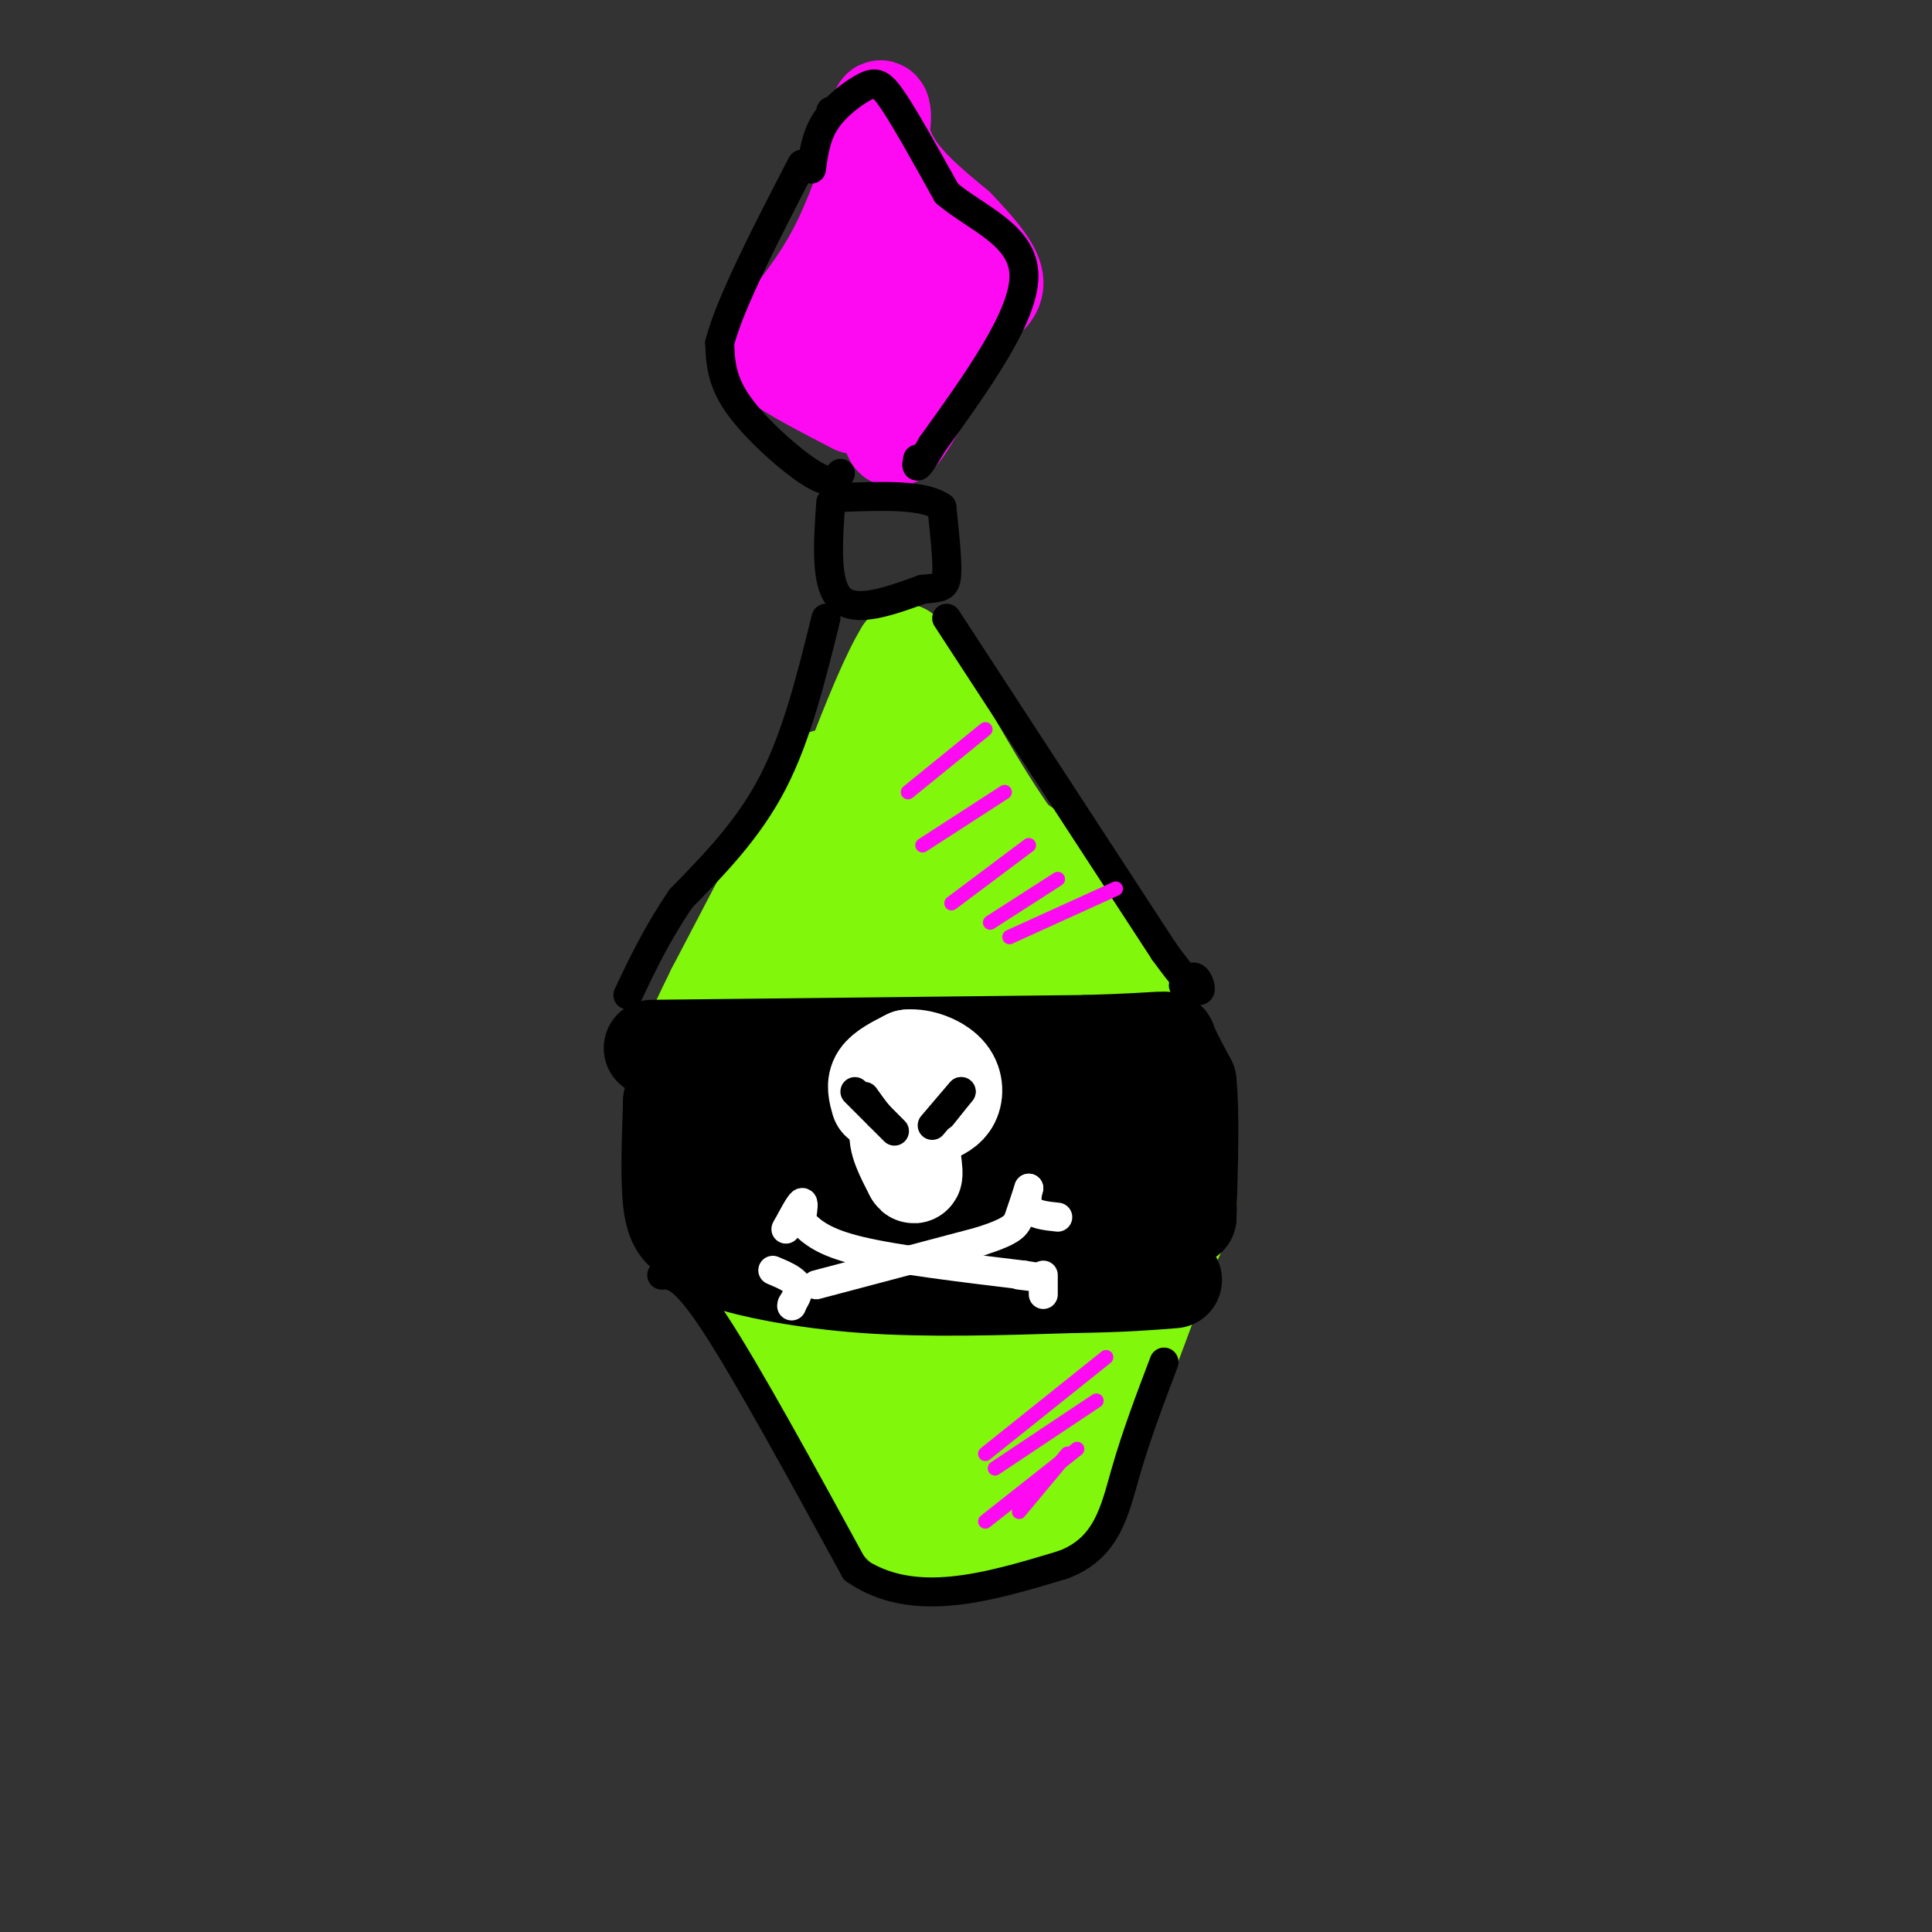 <svg viewBox='0 0 400 400' version='1.1' xmlns='http://www.w3.org/2000/svg' xmlns:xlink='http://www.w3.org/1999/xlink'><rect x="0" y="0" width="400" height="400" fill="#333333" stroke="none"/><g fill='none' stroke='rgb(128,247,11)' stroke-width='20' stroke-linecap='round' stroke-linejoin='round'><path d='M171,161c0.000,0.000 -23.000,44.000 -23,44'/><path d='M148,205c-5.298,10.667 -7.042,15.333 -8,20c-0.958,4.667 -1.131,9.333 0,14c1.131,4.667 3.565,9.333 6,14'/><path d='M146,253c6.333,10.833 19.167,30.917 32,51'/><path d='M178,304c7.167,10.833 9.083,12.417 11,14'/><path d='M189,318c6.167,2.333 16.083,1.167 26,0'/><path d='M215,318c8.667,-9.500 17.333,-33.250 26,-57'/><path d='M241,261c5.200,-11.222 5.200,-10.778 5,-13c-0.200,-2.222 -0.600,-7.111 -1,-12'/><path d='M245,236c-3.667,-10.844 -12.333,-31.956 -19,-44c-6.667,-12.044 -11.333,-15.022 -16,-18'/><path d='M210,174c-5.333,-7.333 -10.667,-16.667 -16,-26'/><path d='M194,148c-3.833,-6.500 -5.417,-9.750 -7,-13'/><path d='M187,135c-5.333,8.500 -15.167,36.250 -25,64'/><path d='M162,199c-4.869,14.143 -4.542,17.500 -5,24c-0.458,6.500 -1.702,16.143 2,25c3.702,8.857 12.351,16.929 21,25'/><path d='M180,273c6.881,12.048 13.583,29.667 18,35c4.417,5.333 6.548,-1.619 10,-9c3.452,-7.381 8.226,-15.190 13,-23'/><path d='M221,276c2.810,-6.976 3.333,-12.917 5,-21c1.667,-8.083 4.476,-18.310 -1,-34c-5.476,-15.690 -19.238,-36.845 -33,-58'/><path d='M192,163c-7.301,-5.179 -9.053,10.872 -10,35c-0.947,24.128 -1.089,56.333 -3,62c-1.911,5.667 -5.591,-15.205 -7,-29c-1.409,-13.795 -0.545,-20.513 1,-27c1.545,-6.487 3.773,-12.744 6,-19'/><path d='M179,185c2.373,0.385 5.306,10.847 7,18c1.694,7.153 2.150,10.997 0,28c-2.150,17.003 -6.906,47.166 -6,34c0.906,-13.166 7.475,-69.660 12,-78c4.525,-8.340 7.007,31.474 8,55c0.993,23.526 0.496,30.763 0,38'/><path d='M200,280c-0.826,5.574 -2.892,0.510 -6,-11c-3.108,-11.510 -7.260,-29.466 -7,-41c0.260,-11.534 4.931,-16.646 8,-17c3.069,-0.354 4.537,4.050 7,12c2.463,7.950 5.922,19.445 8,33c2.078,13.555 2.773,29.169 0,27c-2.773,-2.169 -9.016,-22.123 -12,-34c-2.984,-11.877 -2.710,-15.679 -1,-22c1.710,-6.321 4.855,-15.160 8,-24'/><path d='M205,203c2.578,-1.427 5.022,7.005 6,17c0.978,9.995 0.489,21.555 -1,29c-1.489,7.445 -3.980,10.777 -6,13c-2.020,2.223 -3.570,3.337 -6,4c-2.430,0.663 -5.741,0.876 -8,0c-2.259,-0.876 -3.468,-2.843 -7,-9c-3.532,-6.157 -9.388,-16.506 -11,-26c-1.612,-9.494 1.022,-18.132 5,-28c3.978,-9.868 9.302,-20.964 10,-13c0.698,7.964 -3.229,34.990 -5,45c-1.771,10.010 -1.385,3.005 -1,-4'/><path d='M181,231c-0.593,-8.110 -1.577,-26.384 -1,-42c0.577,-15.616 2.713,-28.574 6,-29c3.287,-0.426 7.724,11.681 9,29c1.276,17.319 -0.608,39.851 -2,41c-1.392,1.149 -2.291,-19.084 -2,-32c0.291,-12.916 1.771,-18.516 4,-20c2.229,-1.484 5.208,1.147 9,10c3.792,8.853 8.396,23.926 13,39'/><path d='M217,227c2.525,12.376 2.336,23.815 1,28c-1.336,4.185 -3.821,1.115 -8,-3c-4.179,-4.115 -10.052,-9.277 -14,-18c-3.948,-8.723 -5.972,-21.009 -6,-26c-0.028,-4.991 1.940,-2.688 4,4c2.060,6.688 4.212,17.762 6,30c1.788,12.238 3.212,25.641 0,27c-3.212,1.359 -11.061,-9.326 -16,-19c-4.939,-9.674 -6.970,-18.337 -9,-27'/><path d='M175,223c-1.744,-6.639 -1.605,-9.736 0,-15c1.605,-5.264 4.677,-12.694 9,-12c4.323,0.694 9.899,9.514 13,26c3.101,16.486 3.729,40.639 1,42c-2.729,1.361 -8.814,-20.068 -11,-33c-2.186,-12.932 -0.473,-17.366 1,-25c1.473,-7.634 2.707,-18.467 5,-17c2.293,1.467 5.647,15.233 9,29'/><path d='M202,218c1.667,9.167 1.333,17.583 1,26'/></g>
<g fill='none' stroke='rgb(253,10,243)' stroke-width='20' stroke-linecap='round' stroke-linejoin='round'><path d='M177,84c-6.583,-3.417 -13.167,-6.833 -16,-9c-2.833,-2.167 -1.917,-3.083 -1,-4'/><path d='M160,71c2.067,-3.289 7.733,-9.511 12,-17c4.267,-7.489 7.133,-16.244 10,-25'/><path d='M182,29c1.524,-5.726 0.333,-7.542 0,-6c-0.333,1.542 0.190,6.440 3,11c2.810,4.560 7.905,8.780 13,13'/><path d='M198,47c4.022,4.200 7.578,8.200 8,11c0.422,2.800 -2.289,4.400 -5,6'/><path d='M201,64c-3.800,6.711 -10.800,20.489 -14,25c-3.200,4.511 -2.600,-0.244 -2,-5'/><path d='M185,84c-0.667,-6.131 -1.333,-18.958 -2,-20c-0.667,-1.042 -1.333,9.702 -1,10c0.333,0.298 1.667,-9.851 3,-20'/><path d='M185,54c0.767,0.392 1.185,11.373 1,12c-0.185,0.627 -0.973,-9.100 0,-10c0.973,-0.900 3.707,7.029 3,10c-0.707,2.971 -4.853,0.986 -9,-1'/><path d='M180,65c0.000,0.000 -1.000,7.000 -1,7'/></g>
<g fill='none' stroke='rgb(0,0,0)' stroke-width='20' stroke-linecap='round' stroke-linejoin='round'><path d='M135,217c0.000,0.000 90.000,-1.000 90,-1'/><path d='M225,216c17.600,-0.511 16.600,-1.289 17,0c0.400,1.289 2.200,4.644 4,8'/><path d='M246,224c0.667,6.000 0.333,17.000 0,28'/><path d='M246,252c-12.333,5.500 -43.167,5.250 -74,5'/><path d='M172,257c-16.089,1.356 -19.311,2.244 -22,2c-2.689,-0.244 -4.844,-1.622 -7,-3'/><path d='M143,256c-1.978,-1.089 -3.422,-2.311 -4,-7c-0.578,-4.689 -0.289,-12.844 0,-21'/><path d='M139,228c17.022,-4.644 59.578,-5.756 81,-5c21.422,0.756 21.711,3.378 22,6'/><path d='M242,229c-9.422,4.356 -43.978,12.244 -62,15c-18.022,2.756 -19.511,0.378 -21,-2'/><path d='M159,242c3.614,-2.218 23.148,-6.763 32,-9c8.852,-2.237 7.022,-2.167 16,0c8.978,2.167 28.763,6.429 28,7c-0.763,0.571 -22.075,-2.551 -38,-2c-15.925,0.551 -26.462,4.776 -37,9'/><path d='M160,247c-8.131,1.738 -9.958,1.583 -11,0c-1.042,-1.583 -1.298,-4.595 -1,-4c0.298,0.595 1.149,4.798 2,9'/><path d='M150,252c-0.489,2.333 -2.711,3.667 -3,5c-0.289,1.333 1.356,2.667 3,4'/><path d='M150,261c5.000,1.733 16.000,4.067 29,5c13.000,0.933 28.000,0.467 43,0'/><path d='M222,266c10.667,-0.167 15.833,-0.583 21,-1'/></g>
<g fill='none' stroke='rgb(255,255,255)' stroke-width='20' stroke-linecap='round' stroke-linejoin='round'><path d='M182,228c-0.500,-1.750 -1.000,-3.500 0,-5c1.000,-1.500 3.500,-2.750 6,-4'/><path d='M188,219c2.631,-0.262 6.208,1.083 8,3c1.792,1.917 1.798,4.405 1,6c-0.798,1.595 -2.399,2.298 -4,3'/><path d='M193,231c-1.833,1.000 -4.417,2.000 -7,3'/><path d='M186,234c-0.667,2.000 1.167,5.500 3,9'/><path d='M189,243c0.500,1.000 0.250,-1.000 0,-3'/></g>
<g fill='none' stroke='rgb(255,255,255)' stroke-width='6' stroke-linecap='round' stroke-linejoin='round'><path d='M166,253c2.167,2.083 4.333,4.167 12,6c7.667,1.833 20.833,3.417 34,5'/><path d='M212,264c5.500,0.833 2.250,0.417 -1,0'/><path d='M169,266c0.000,0.000 34.000,-9.000 34,-9'/><path d='M203,257c6.978,-2.244 7.422,-3.356 8,-5c0.578,-1.644 1.289,-3.822 2,-6'/><path d='M213,246c0.044,-0.133 -0.844,2.533 0,4c0.844,1.467 3.422,1.733 6,2'/><path d='M216,265c0.000,1.583 0.000,3.167 0,3c0.000,-0.167 0.000,-2.083 0,-4'/><path d='M166,252c0.250,-1.667 0.500,-3.333 0,-3c-0.500,0.333 -1.750,2.667 -3,5'/><path d='M163,254c-0.500,0.833 -0.250,0.417 0,0'/><path d='M160,263c2.167,0.917 4.333,1.833 5,3c0.667,1.167 -0.167,2.583 -1,4'/><path d='M164,270c-0.167,0.667 -0.083,0.333 0,0'/></g>
<g fill='none' stroke='rgb(0,0,0)' stroke-width='6' stroke-linecap='round' stroke-linejoin='round'><path d='M177,226c3.583,3.583 7.167,7.167 8,8c0.833,0.833 -1.083,-1.083 -3,-3'/><path d='M182,231c-1.000,-1.167 -2.000,-2.583 -3,-4'/><path d='M195,231c0.000,0.000 4.000,-5.000 4,-5'/><path d='M199,226c-0.333,0.333 -3.167,3.667 -6,7'/><path d='M172,104c-0.583,8.500 -1.167,17.000 2,20c3.167,3.000 10.083,0.500 17,-2'/><path d='M191,122c3.800,-0.356 4.800,-0.244 5,-3c0.200,-2.756 -0.400,-8.378 -1,-14'/><path d='M195,105c-3.667,-2.667 -12.333,-2.333 -21,-2'/><path d='M174,98c-0.956,1.267 -1.911,2.533 -6,0c-4.089,-2.533 -11.311,-8.867 -15,-14c-3.689,-5.133 -3.844,-9.067 -4,-13'/><path d='M149,71c2.167,-8.333 9.583,-22.667 17,-37'/><path d='M172,23c0.000,0.000 0.100,0.100 0.1,0.1'/><path d='M168,35c0.476,-3.458 0.952,-6.917 3,-10c2.048,-3.083 5.667,-5.792 8,-7c2.333,-1.208 3.381,-0.917 6,3c2.619,3.917 6.810,11.458 11,19'/><path d='M196,40c6.111,5.178 15.889,8.622 16,17c0.111,8.378 -9.444,21.689 -19,35'/><path d='M193,92c-3.667,6.333 -3.333,4.667 -3,3'/><path d='M171,128c-3.000,12.167 -6.000,24.333 -11,34c-5.000,9.667 -12.000,16.833 -19,24'/><path d='M141,186c-5.000,7.333 -8.000,13.667 -11,20'/><path d='M137,264c2.167,-0.083 4.333,-0.167 11,10c6.667,10.167 17.833,30.583 29,51'/><path d='M177,325c12.000,8.333 27.500,3.667 43,-1'/><path d='M220,324c9.222,-3.356 10.778,-11.244 13,-19c2.222,-7.756 5.111,-15.378 8,-23'/><path d='M196,128c0.000,0.000 45.000,69.000 45,69'/><path d='M241,197c8.689,12.022 7.911,7.578 7,6c-0.911,-1.578 -1.956,-0.289 -3,1'/></g>
<g fill='none' stroke='rgb(253,10,243)' stroke-width='3' stroke-linecap='round' stroke-linejoin='round'><path d='M188,164c0.000,0.000 16.000,-13.000 16,-13'/><path d='M191,175c0.000,0.000 17.000,-11.000 17,-11'/><path d='M197,187c0.000,0.000 16.000,-12.000 16,-12'/><path d='M205,191c0.000,0.000 14.000,-9.000 14,-9'/><path d='M209,194c0.000,0.000 22.000,-10.000 22,-10'/><path d='M204,301c0.000,0.000 25.000,-20.000 25,-20'/><path d='M206,304c0.000,0.000 21.000,-14.000 21,-14'/><path d='M211,313c0.000,0.000 10.000,-12.000 10,-12'/><path d='M204,315c0.000,0.000 19.000,-15.000 19,-15'/></g>
</svg>